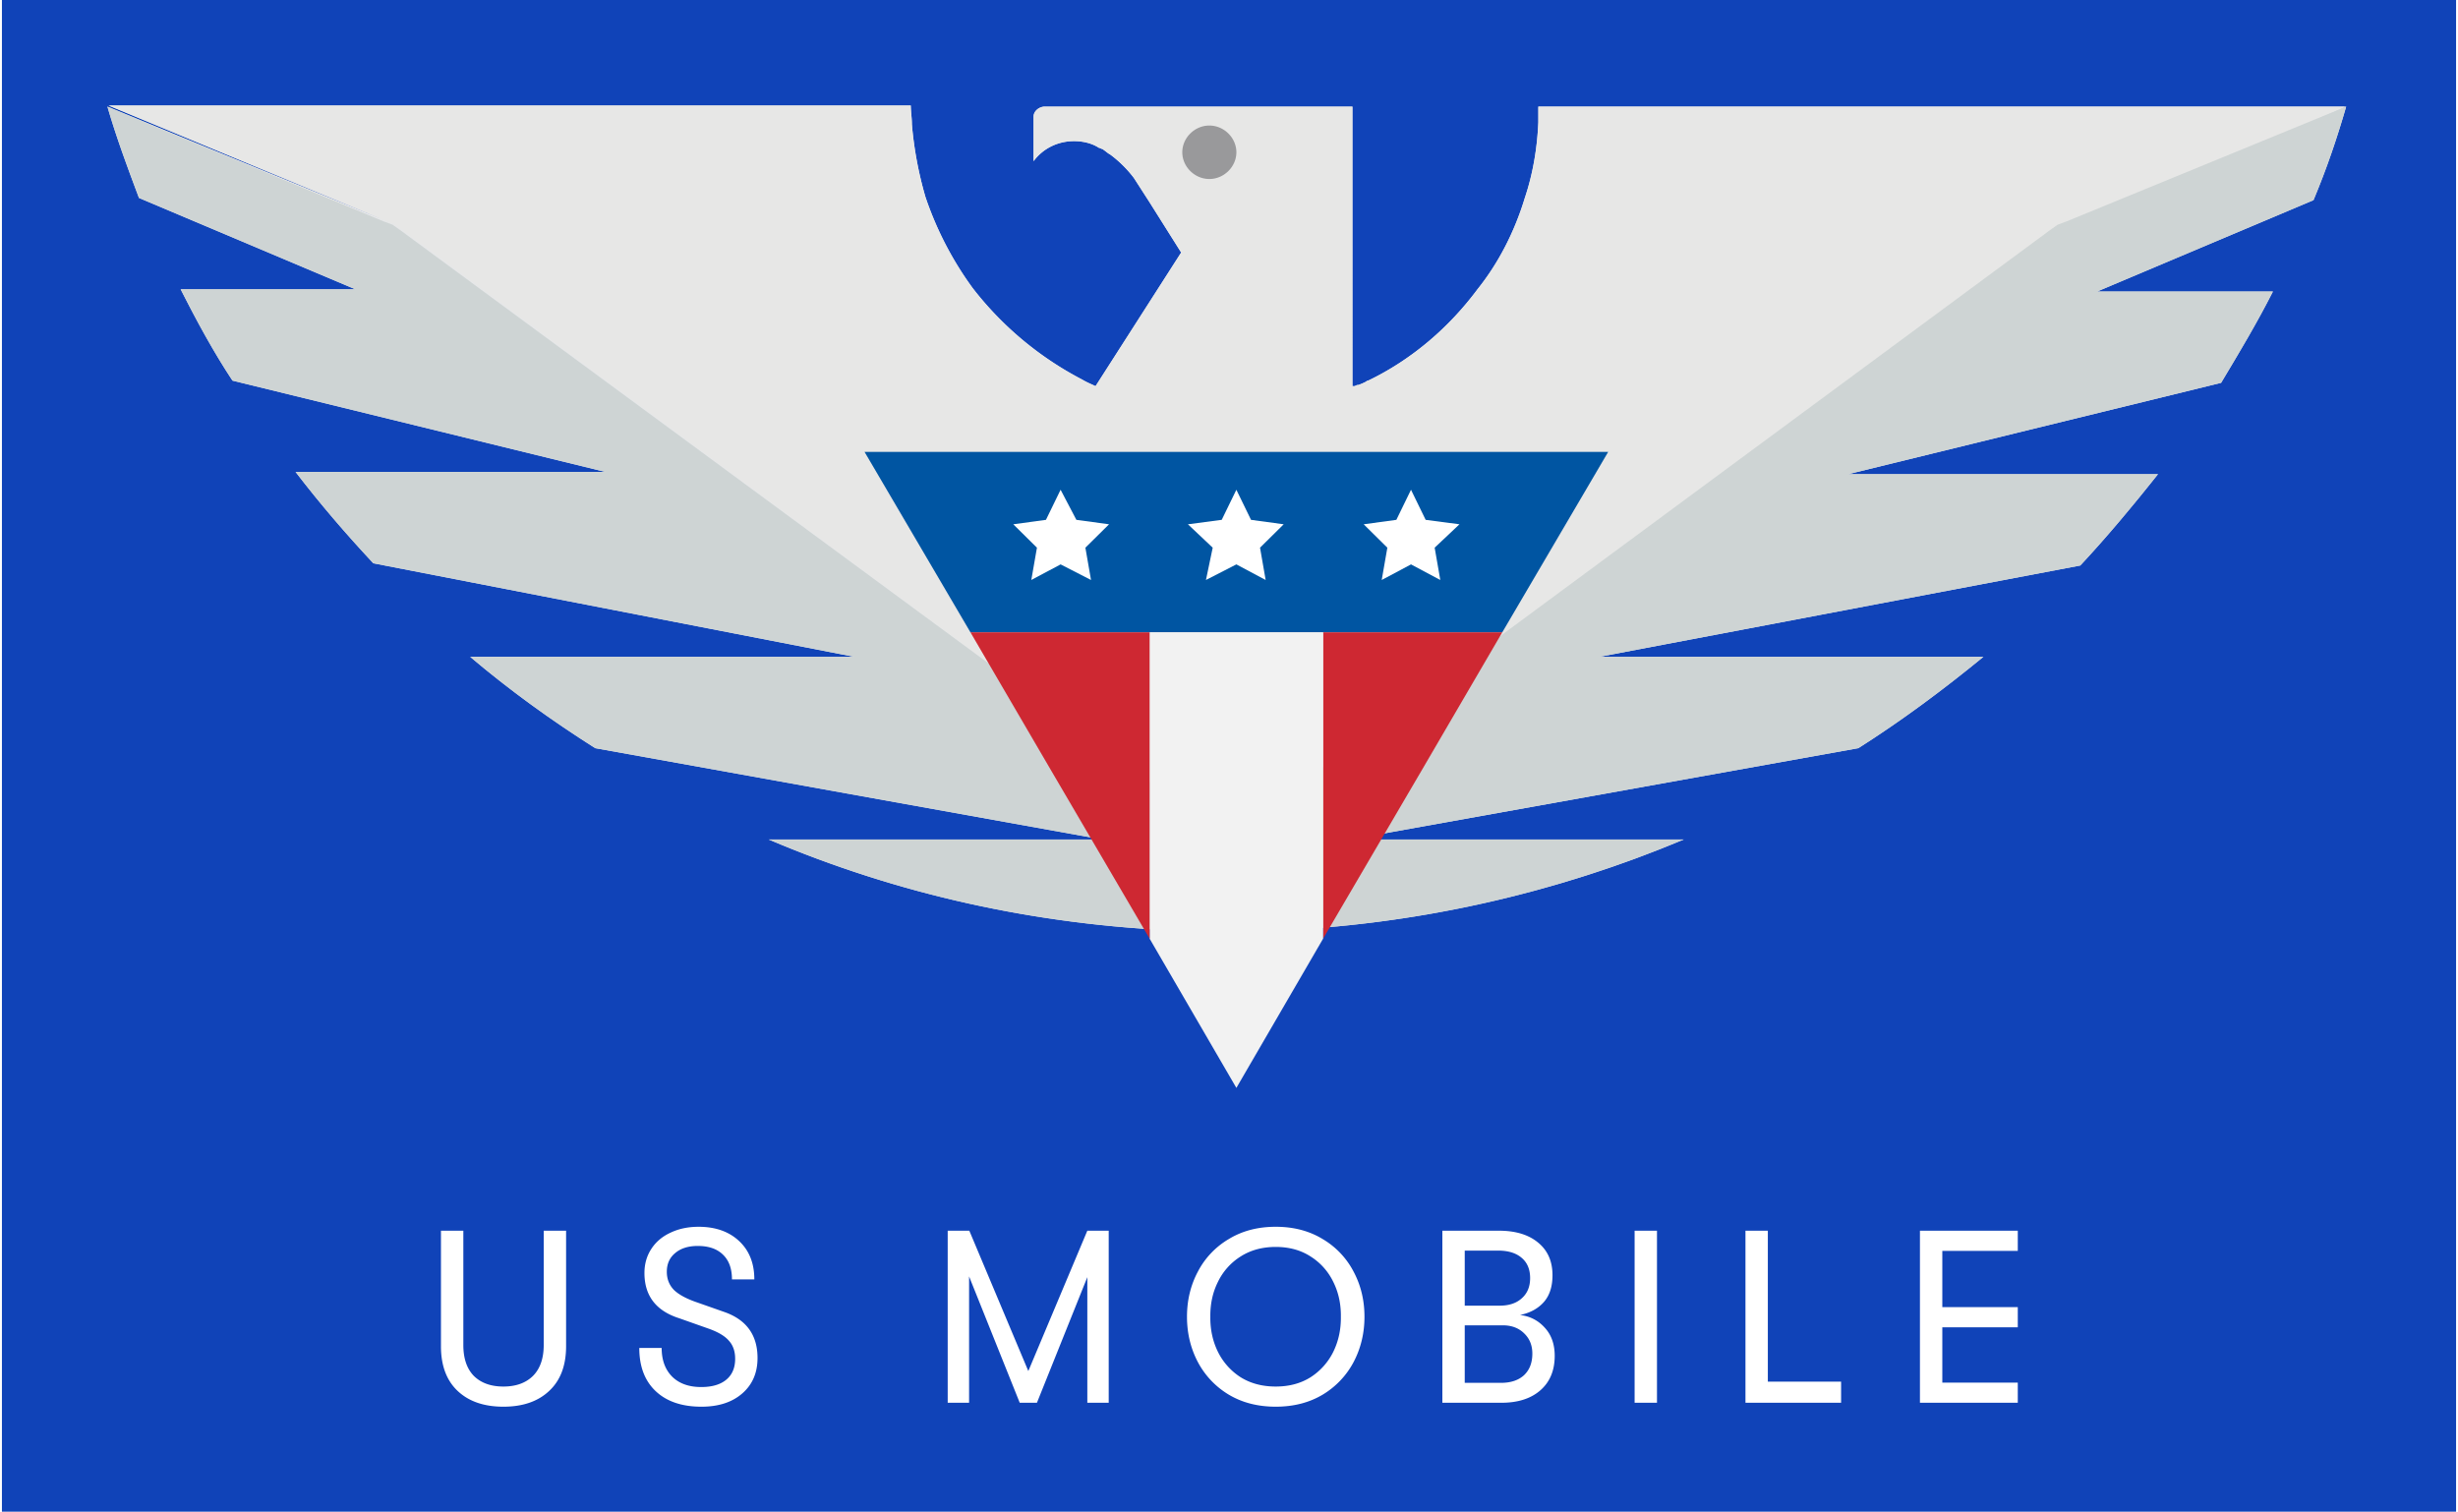 <svg height="1470" viewBox="-3 -3 2396 1476" fill="none" xmlns="http://www.w3.org/2000/svg" class="css-6c3ezp" width="2390"><g id="deeditor_bgCarrier" stroke-width="0">
    <rect id="dee_c_e" x="-3" y="-3" width="2396" height="1476" rx="0" fill="#1043b8" strokewidth="0"/>
  </g><path d="M2285.7 101.09 2012.9 213.1s271.7 -110.93 271.7 -112.02H1497v15.22c-1.1 26.1 -5.5 51.12 -13.2 73.96 -9.9 32.62 -25.3 63.08 -46.2 89.18 -27.5 36.98 -63.8 68.52 -106.7 89.18 -1.1 0 -2.2 1.09 -2.2 1.09 -2.2 1.08 -4.4 2.17 -7.7 3.26h-1.1c-2.2 1.09 -2.2 1.09 -3.3 1.09h-1.1V101.09h-300.3c-5.5 0 -11 4.35 -11 9.79v43.5c8.8 -11.97 23.1 -19.58 39.6 -19.58 8.8 0 17.6 2.18 24.2 6.53 1.1 0 2.2 1.09 3.3 1.09 3.3 2.17 5.5 4.35 7.7 5.43q13.2 9.8 23.1 22.84l15.4 23.93 30.8 48.94 -83.6 130.5c-4.4 -2.17 -7.7 -3.25 -13.2 -6.52a324 324 0 0 1 -106.7 -89.18 328 328 0 0 1 -46.2 -89.18 366 366 0 0 1 -13.2 -70.7c0 -6.52 -1.1 -13.04 -1.1 -18.48H101.1l269.5 112.02L100 101.09c8.8 30.45 19.8 59.81 30.8 89.18l211.2 89.18H171.5c15.4 30.45 31.9 60.9 50.6 89.18l364.1 89.18H283.7c24.2 31.54 49.5 60.9 75.9 89.18l469.7 91.36H454.2c38.5 32.62 79.2 61.99 122.1 89.18l495 89.18H745.7c125.4 53.29 260.7 83.74 403.7 89.18h85.8c143 -5.44 279.4 -36.98 403.7 -89.18h-325.6l496.1 -89.18c42.9 -27.2 83.6 -57.64 122.1 -89.18h-375.1l469.7 -89.18c26.4 -28.28 51.7 -58.73 75.9 -89.18h-302.5l364.1 -89.19c17.6 -29.36 35.2 -58.72 50.6 -89.18h-171.6l211.2 -89.18c13.2 -31.54 23.1 -60.9 31.9 -91.35" fill="#e6e7e8"/><path d="M1174.7 193.53c23.09 0 41.8 -18.5 41.8 -41.33s-18.71 -41.32 -41.8 -41.32 -41.8 18.5 -41.8 41.32c0 22.83 18.72 41.33 41.8 41.33" fill="#99999B"/><path d="M1498.1 101.09h-1.1v15.22c-1.1 26.1 -5.5 51.12 -13.2 73.96 -9.9 32.62 -25.3 63.08 -46.2 89.18 -27.5 36.98 -63.8 68.52 -106.7 89.18 -1.1 0 -2.2 1.09 -2.2 1.09 -2.2 1.08 -4.4 2.17 -7.7 3.26h-1.1c-2.2 1.09 -2.2 1.09 -3.3 1.09h-1.1V101.09h-300.3c-5.5 0 -11 4.35 -11 9.79v43.5c8.8 -11.97 23.1 -19.58 39.6 -19.58 8.8 0 17.6 2.18 24.2 6.53 1.1 0 2.2 1.09 3.3 1.09 3.3 2.17 5.5 4.35 7.7 5.43q13.2 9.8 23.1 22.84l15.4 23.93 30.8 48.94 -83.6 130.5c-4.4 -2.17 -7.7 -3.25 -13.2 -6.52a324 324 0 0 1 -106.7 -89.18 328 328 0 0 1 -46.2 -89.18 366 366 0 0 1 -13.2 -70.7c0 -6.52 -1.1 -13.04 -1.1 -18.48H101.1l269.5 112.02 8.8 3.26 7.7 5.44 805.2 594.9 805.2 -593.81 7.7 -5.44 8.8 -3.26s271.7 -110.93 271.7 -112.02zm-322.3 18.49c14.3 0 26.4 11.96 26.4 26.1s-12.1 26.1 -26.4 26.1 -26.4 -11.96 -26.4 -26.1 12.1 -26.1 26.4 -26.1" fill="#e7e7e6"/><path d="M2285.7 101.09 2012.9 213.1l-8.8 3.26 -7.7 5.44 -804.1 593.81 -806.3 -593.8 -7.7 -5.44 -8.8 -3.26L100 101.09c8.8 30.45 19.8 59.81 30.8 89.18l211.2 89.18H171.5c15.4 30.45 31.9 60.9 50.6 89.18l364.1 89.18H283.7c24.2 31.54 49.5 60.9 75.9 89.18l469.7 91.36H454.2c38.5 32.62 79.2 61.99 122.1 89.18l495 89.18H745.7c125.4 53.29 260.7 83.74 403.7 89.18h85.8c143 -5.44 279.4 -36.98 403.7 -89.18h-325.6l496.1 -89.18c42.9 -27.2 83.6 -57.64 122.1 -89.18h-375.1l469.7 -89.18c26.4 -28.28 51.7 -58.73 75.9 -89.18h-302.5l364.1 -89.19c17.6 -29.36 35.2 -58.72 50.6 -89.18h-171.6l211.2 -89.18c13.2 -31.54 23.1 -60.9 31.9 -91.35" fill="#ced4d4"/><path d="M1286.89 438.24h-447.7l103.4 176.18h519.2l103.4 -176.18z" fill="#0055A2"/><path d="M1461.79 614.42h-174.9V913.5l96.8 -165.3z" fill="#CE2832"/><path d="M1117.5 614.42V913.5l84.7 145.74 84.7 -145.74V614.42z" fill="#f2f2f2"/><path d="M1107.59 614.42h-165l78.1 133.77 96.8 165.31V614.42z" fill="#CE2832"/><path d="m1202.19 475.2 14.3 29.37 31.9 4.35 -23.1 22.84 5.5 31.54 -28.6 -15.23 -29.7 15.23 6.6 -31.54 -24.2 -22.84 33 -4.35zm170.5 0 14.3 29.37 33 4.35 -24.2 22.84 5.5 31.54 -28.6 -15.23 -28.6 15.23 5.5 -31.54 -23.1 -22.84 31.9 -4.35zm-342.1 0 15.4 29.37 31.9 4.35 -23.1 22.84 5.5 31.54 -29.7 -15.23 -28.6 15.23 5.5 -31.54 -23.1 -22.84 31.9 -4.35zM486.6 1370.51q-28.32 0 -44.64 -15.36t-16.33 -43.68v-112.8h21.85v111.6q0 19.68 10.32 30.24 10.54 10.32 28.8 10.32 18.24 0 28.8 -10.32 10.55 -10.56 10.56 -30.24v-111.6h21.84v112.8q0 28.32 -16.57 43.68 -16.3 15.36 -44.63 15.36m193.38 0q-28.56 0 -44.64 -15.12t-16.08 -42.24h21.84q0 17.76 10.32 28.08 10.32 10.08 28.32 10.08 15.84 0 24.48 -7.2t8.64 -20.4q0 -11.04 -6.24 -17.76 -6 -6.96 -20.64 -12l-27.84 -9.84q-33.84 -10.8 -33.84 -44.16 0 -13.2 6.72 -23.52t18.72 -15.84q12 -5.76 27.36 -5.76 24.72 0 39.6 13.92t14.88 37.44h-21.84q0 -15.6 -8.64 -24 -8.64 -8.64 -24.72 -8.64 -13.92 0 -22.08 6.96 -8.16 6.72 -8.16 18.24 0 10.56 6.96 17.76 7.2 6.96 22.8 12.24l25.92 9.12q32.88 11.28 32.88 45.12 0 21.6 -14.88 34.56t-39.84 12.96m240.38 -171.84h21.11l57.6 137.04 57.61 -137.04h20.88v168h-20.88v-122.64l-49.2 122.64h-16.8l-49.44 -123.36v123.36h-20.88zm320.26 171.84q-26.16 0 -45.84 -11.76a81.6 81.6 0 0 1 -30.24 -31.92q-10.56 -20.16 -10.56 -44.16t10.56 -43.92a79.5 79.5 0 0 1 30.24 -31.92q19.68 -12 45.84 -12t45.84 12a79.5 79.5 0 0 1 30.24 31.92q10.56 19.92 10.56 43.92t-10.56 44.16a81.6 81.6 0 0 1 -30.24 31.92q-19.68 11.76 -45.84 11.76m0 -19.68q19.68 0 34.08 -9.12a62 62 0 0 0 22.08 -24.72q7.68 -15.6 7.44 -34.32 0.24 -18.72 -7.44 -34.08a60 60 0 0 0 -22.08 -24.72q-14.4 -9.36 -34.08 -9.36t-34.32 9.36a60 60 0 0 0 -22.08 24.72q-7.68 15.36 -7.44 34.08 -0.24 18.72 7.44 34.32a62 62 0 0 0 22.08 24.72q14.64 9.12 34.32 9.12m238.53 -69.84q14.4 1.68 24 12.24 9.84 10.56 9.84 27.6 0 21.36 -13.92 33.6t-38.16 12.24h-57.6v-168h55.2q24.24 0 38.16 11.52 14.16 11.52 14.16 31.92 0 16.56 -8.4 26.16t-23.28 12.72m-54 -62.88v53.76h34.08q13.68 0 21.6 -7.2 8.16 -7.2 8.16 -19.68 0 -12.96 -8.4 -19.92 -8.16 -6.96 -22.8 -6.96zm35.28 129.12q14.4 0 22.56 -7.44 8.16 -7.68 8.16 -21.12 0 -12.24 -8.16 -19.92 -7.92 -7.68 -20.64 -7.68h-37.2v56.16zm130.57 -148.56h21.84v168H1591zm108.23 0h21.84v147.36h71.52v20.64h-93.36zm170.34 0h95.52v19.68h-73.68v54.96h73.68v19.68h-73.68v54h73.68v19.68h-95.52z" fill="#ffffff"/></svg>